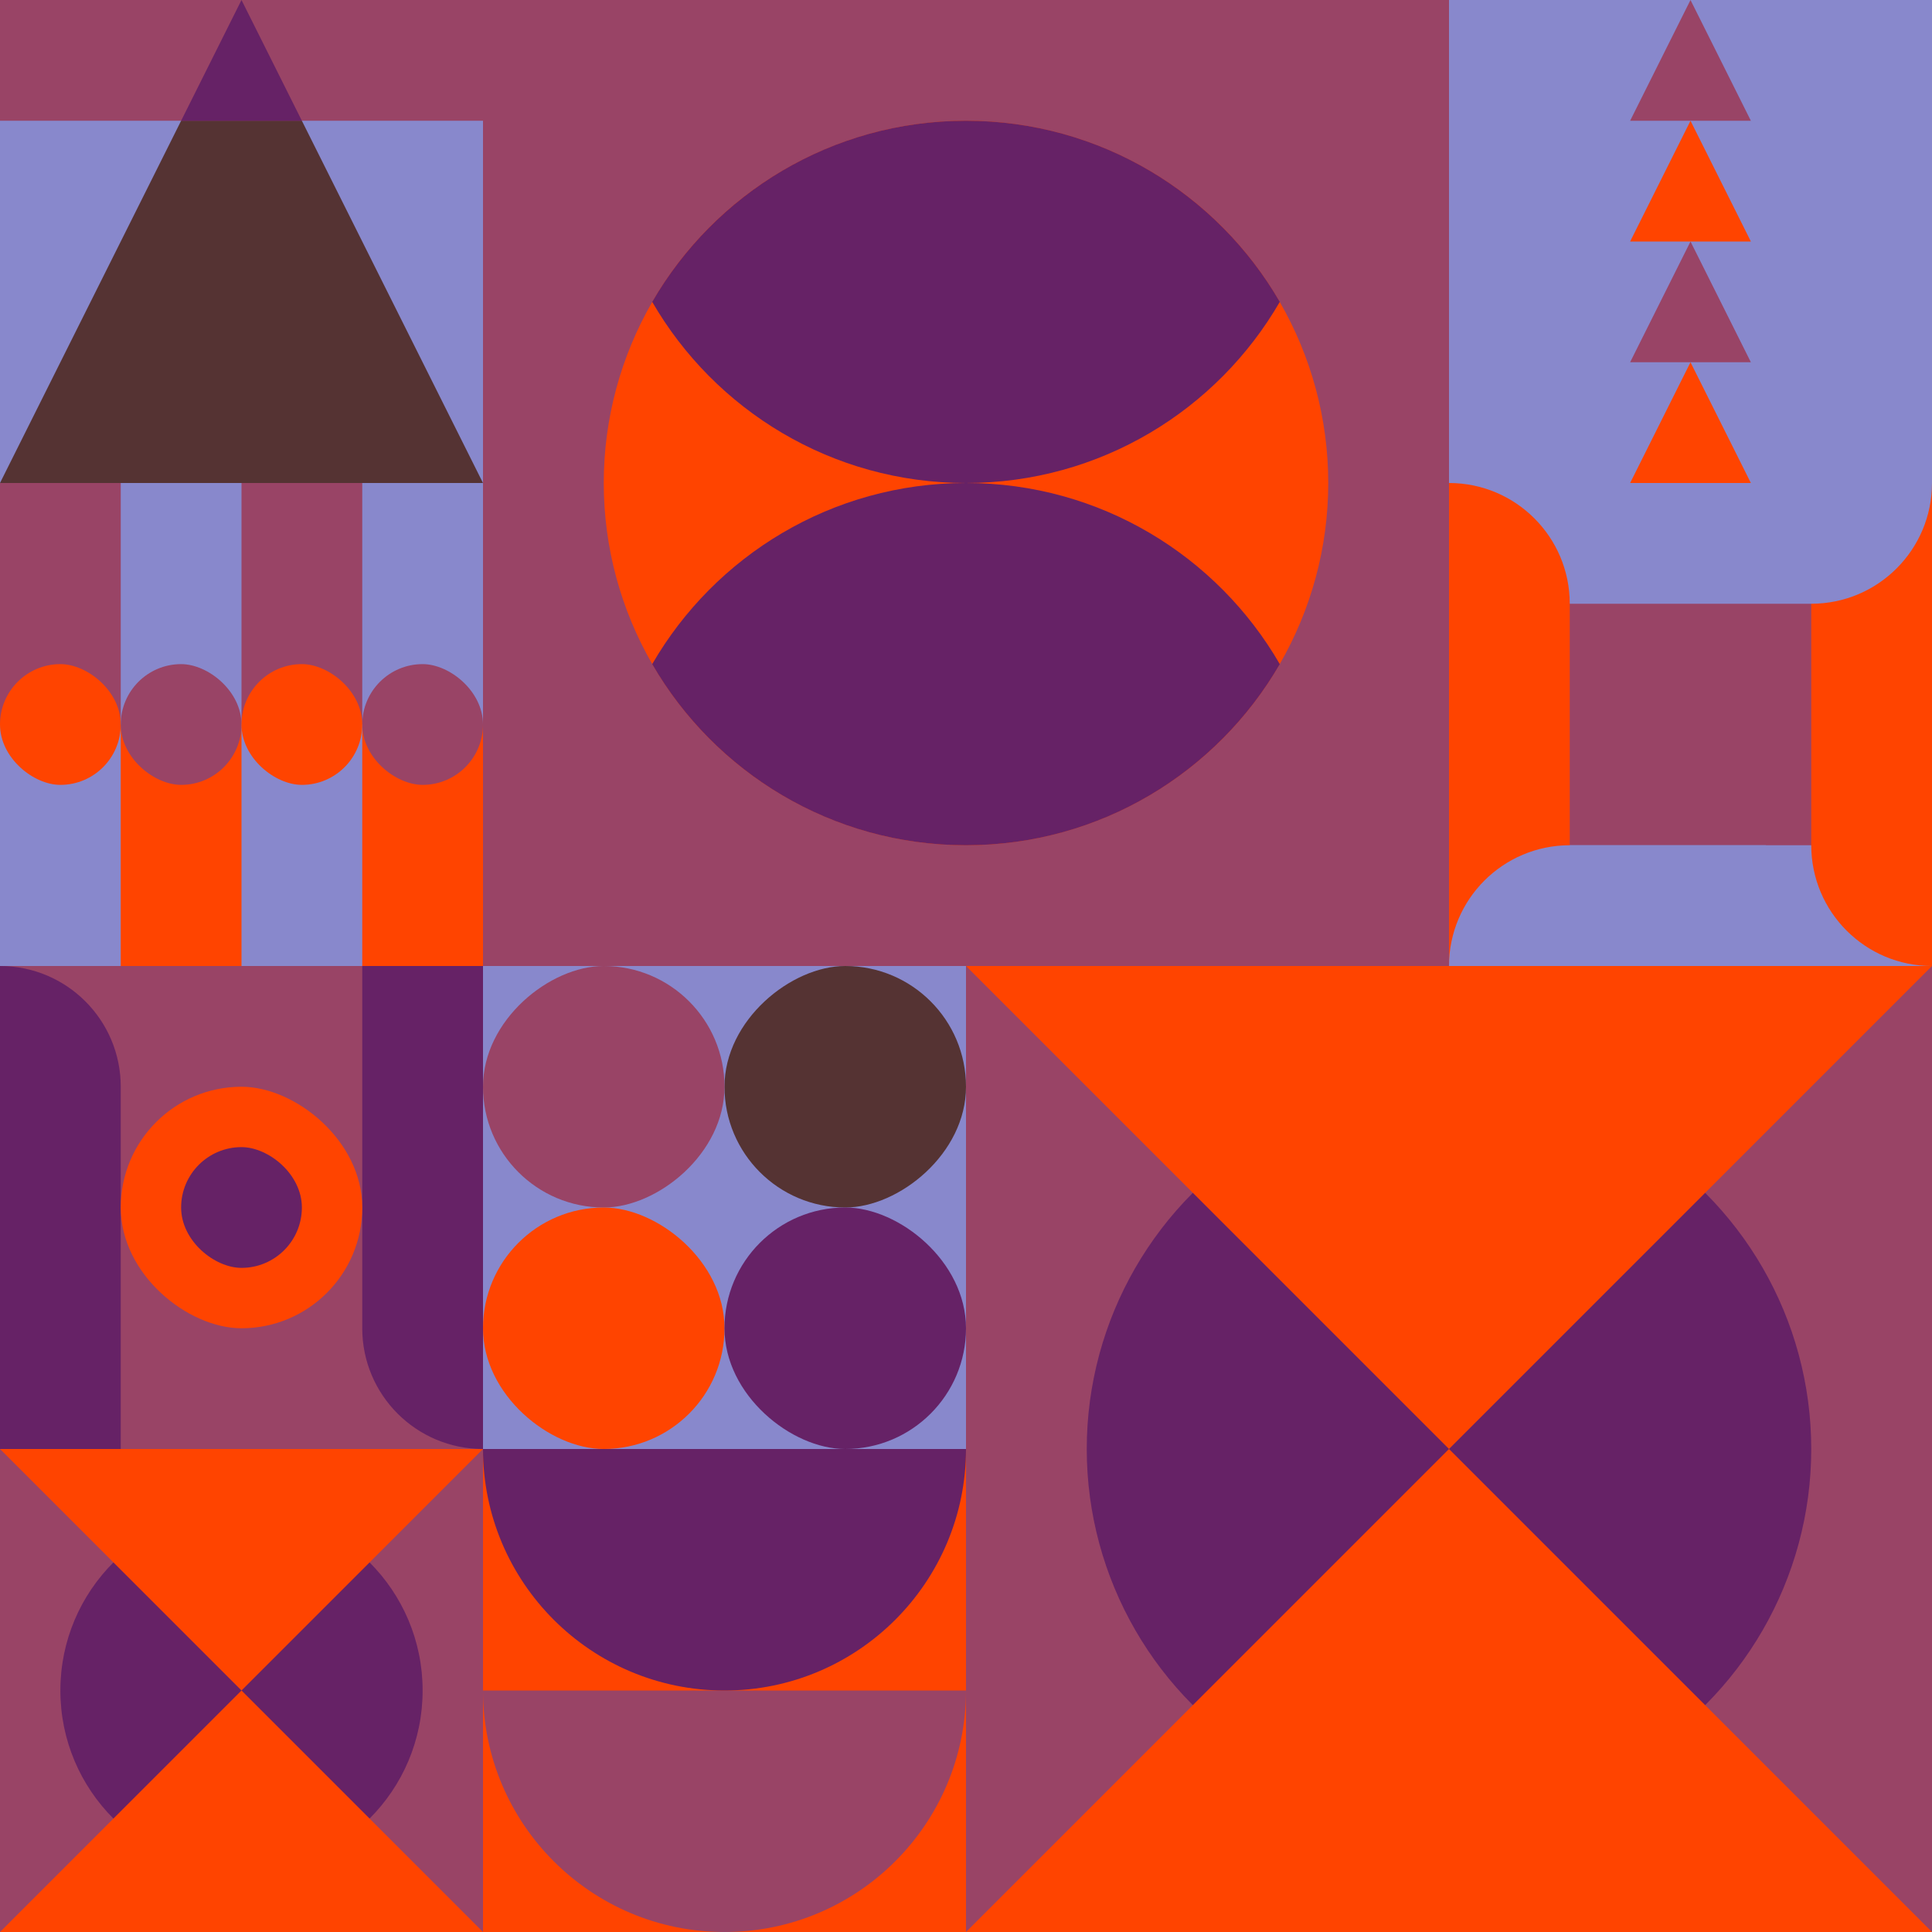 <svg id="geo" xmlns="http://www.w3.org/2000/svg" width="1280" height="1280" viewBox="0 0 1280 1280" fill="none" style="width:640px;height:640px"><g class="svg-image"><g class="block-0" transform="translate(0,0), scale(1), rotate(0, 160, 160)" height="320" width="320" clip-path="url(#trim)"><rect width="320" height="320" fill="#8888cc"/><path d="M160 0L320 320H0L160 0Z" fill="#553333"/><rect width="320" height="80" fill="#994466"/><path fill-rule="evenodd" clip-rule="evenodd" d="M200 80L160 0L120 80H200Z" fill="#662266"/></g><g class="block-1" transform="translate(320,0), scale(2), rotate(0, 160, 160)" height="640" width="640" clip-path="url(#trim)"><rect width="320" height="320" fill="#994466"/><circle cx="160" cy="160" r="120" fill="#ff4400"/><path fill-rule="evenodd" clip-rule="evenodd" d="M56.054 220C76.802 184.132 115.583 160 160 160C204.417 160 243.198 184.132 263.946 220C243.198 255.868 204.417 280 160 280C115.583 280 76.802 255.868 56.054 220Z" fill="#662266"/><path fill-rule="evenodd" clip-rule="evenodd" d="M56.054 100C76.802 64.132 115.583 40 160 40C204.417 40 243.198 64.132 263.946 100C243.198 135.868 204.417 160 160 160C115.583 160 76.802 135.868 56.054 100Z" fill="#662266"/></g><g class="block-2" transform="translate(960,0), scale(1), rotate(0, 160, 160)" height="320" width="320" clip-path="url(#trim)"><rect width="320" height="320" fill="#8888cc"/><path d="M160 240L200 320H120L160 240Z" fill="#ff4400"/><path d="M160 160L200 240H120L160 160Z" fill="#994466"/><path d="M160 80L200 160H120L160 80Z" fill="#ff4400"/><path d="M160 0L200 80H120L160 0Z" fill="#994466"/></g><g class="block-3" transform="translate(0,320), scale(1), rotate(0, 160, 160)" height="320" width="320" clip-path="url(#trim)"><rect width="320" height="320" fill="#8888cc"/><rect width="80" height="160" fill="#994466"/><rect x="160" width="80" height="160" fill="#994466"/><rect x="80" y="160" width="80" height="160" fill="#ff4400"/><rect x="240" y="160" width="80" height="160" fill="#ff4400"/><rect width="80" height="80" rx="40" transform="matrix(0 -1 -1 0 80 200)" fill="#ff4400"/><rect width="80" height="80" rx="40" transform="matrix(0 -1 -1 0 160 200)" fill="#994466"/><rect width="80" height="80" rx="40" transform="matrix(0 -1 -1 0 320 200)" fill="#994466"/><rect width="80" height="80" rx="40" transform="matrix(0 -1 -1 0 240 200)" fill="#ff4400"/></g><g class="block-4" transform="translate(960,320), scale(1), rotate(0, 160, 160)" height="320" width="320" clip-path="url(#trim)"><rect width="320" height="320" fill="#994466"/><path d="M320 320H0V320C0 275.817 35.817 240 80 240H320V320Z" fill="#8888cc"/><path d="M320 0V320V320C275.817 320 240 284.183 240 240V0H320Z" fill="#ff4400"/><path d="M0 0L320 0V0C320 44.183 284.183 80 240 80L0 80V0Z" fill="#8888cc"/><path d="M0 320V0V0C44.183 0 80 35.817 80 80V320H0Z" fill="#ff4400"/><path d="M210 320H0V320C0 275.817 35.817 240 80 240H210V320Z" fill="#8888cc"/></g><g class="block-5" transform="translate(0,640), scale(1), rotate(0, 160, 160)" height="320" width="320" clip-path="url(#trim)"><rect width="320" height="320" fill="#994466"/><path d="M320 0V320V320C275.817 320 240 284.183 240 240V0H320Z" fill="#662266"/><path d="M0 320V0V0C44.183 0 80 35.817 80 80V320H0Z" fill="#662266"/><rect width="160" height="160" rx="80" transform="matrix(0 -1 -1 0 240 240)" fill="#ff4400"/><rect width="80" height="80" rx="40" transform="matrix(0 -1 -1 0 200 200)" fill="#662266"/></g><g class="block-6" transform="translate(320,640), scale(1), rotate(0, 160, 160)" height="320" width="320" clip-path="url(#trim)"><rect width="320" height="320" fill="#8888cc"/><rect y="320" width="320" height="320" transform="rotate(-90 0 320)" fill="#8888cc"/><rect x="160" y="160" width="160" height="160" rx="80" transform="rotate(-90 160 160)" fill="#553333"/><rect y="160" width="160" height="160" rx="80" transform="rotate(-90 0 160)" fill="#994466"/><rect width="160" height="160" rx="80" transform="matrix(0 -1 -1 0 160 320)" fill="#ff4400"/><rect width="160" height="160" rx="80" transform="matrix(0 -1 -1 0 320 320)" fill="#662266"/></g><g class="block-7" transform="translate(640,640), scale(2), rotate(180, 160, 160)" height="640" width="640" clip-path="url(#trim)"><style>@keyframes geo-56a0_t{0%,9.091%{transform:translate(160px,160px) scale(1,1);animation-timing-function:cubic-bezier(.4,0,.6,1)}50%,63.636%{transform:translate(160px,160px) scale(.8,.8);animation-timing-function:cubic-bezier(.4,0,.6,1)}to{transform:translate(160px,160px) scale(1,1)}}@keyframes geo-56a1_t{0%,9.091%,to{transform:translate(0,0);animation-timing-function:cubic-bezier(.4,0,.6,1)}50%,63.636%{transform:translate(0,96px);animation-timing-function:cubic-bezier(.4,0,.6,1)}}@keyframes geo-56a2_t{0%,9.091%,to{transform:translate(160px,80px) scaleY(-1) translate(-160px,-240px);animation-timing-function:cubic-bezier(.4,0,.6,1)}50%,63.636%{transform:translate(160px,-16px) scaleY(-1) translate(-160px,-240px);animation-timing-function:cubic-bezier(.4,0,.6,1)}}</style><rect width="320" height="320" fill="#994466"/><circle fill="#662266" transform="translate(160 160)" style="animation:2.2s ease-in-out infinite both geo-56a0_t" r="120"/><path d="M160 160 0 320h320L160 160Z" fill="#ff4400" style="animation:2.2s ease-in-out infinite both geo-56a1_t"/><path d="M160 160 0 320h320L160 160Z" fill="#ff4400" transform="matrix(1 0 0 -1 0 320)" style="animation:2.2s ease-in-out infinite both geo-56a2_t"/></g><g class="block-8" transform="translate(0,960), scale(1), rotate(180, 160, 160)" height="320" width="320" clip-path="url(#trim)"><style>@keyframes geo-56a0_t{0%,9.091%{transform:translate(160px,160px) scale(1,1);animation-timing-function:cubic-bezier(.4,0,.6,1)}50%,63.636%{transform:translate(160px,160px) scale(.8,.8);animation-timing-function:cubic-bezier(.4,0,.6,1)}to{transform:translate(160px,160px) scale(1,1)}}@keyframes geo-56a1_t{0%,9.091%,to{transform:translate(0,0);animation-timing-function:cubic-bezier(.4,0,.6,1)}50%,63.636%{transform:translate(0,96px);animation-timing-function:cubic-bezier(.4,0,.6,1)}}@keyframes geo-56a2_t{0%,9.091%,to{transform:translate(160px,80px) scaleY(-1) translate(-160px,-240px);animation-timing-function:cubic-bezier(.4,0,.6,1)}50%,63.636%{transform:translate(160px,-16px) scaleY(-1) translate(-160px,-240px);animation-timing-function:cubic-bezier(.4,0,.6,1)}}</style><rect width="320" height="320" fill="#994466"/><circle fill="#662266" transform="translate(160 160)" style="animation:2.2s ease-in-out infinite both geo-56a0_t" r="120"/><path d="M160 160 0 320h320L160 160Z" fill="#ff4400" style="animation:2.2s ease-in-out infinite both geo-56a1_t"/><path d="M160 160 0 320h320L160 160Z" fill="#ff4400" transform="matrix(1 0 0 -1 0 320)" style="animation:2.2s ease-in-out infinite both geo-56a2_t"/></g><g class="block-9" transform="translate(320,960), scale(1), rotate(0, 160, 160)" height="320" width="320" clip-path="url(#trim)"><rect width="320" height="320" fill="#ff4400"/><path fill-rule="evenodd" clip-rule="evenodd" d="M160 320c88.366 0 160-71.634 160-160H0c0 88.366 71.634 160 160 160Z" fill="#994466"/><path fill-rule="evenodd" clip-rule="evenodd" d="M160 160c88.366 0 160-71.634 160-160H0c0 88.366 71.634 160 160 160Z" fill="#662266"/></g></g><clipPath id="trim"><rect width="320" height="320" fill="white"/></clipPath><filter id="noiseFilter"><feTurbulence baseFrequency="0.5" result="noise"/><feColorMatrix type="saturate" values="0.10"/><feBlend in="SourceGraphic" in2="noise" mode="multiply"/></filter><rect transform="translate(0,0)" height="1280" width="1280" filter="url(#noiseFilter)" opacity="0.4"/></svg>
